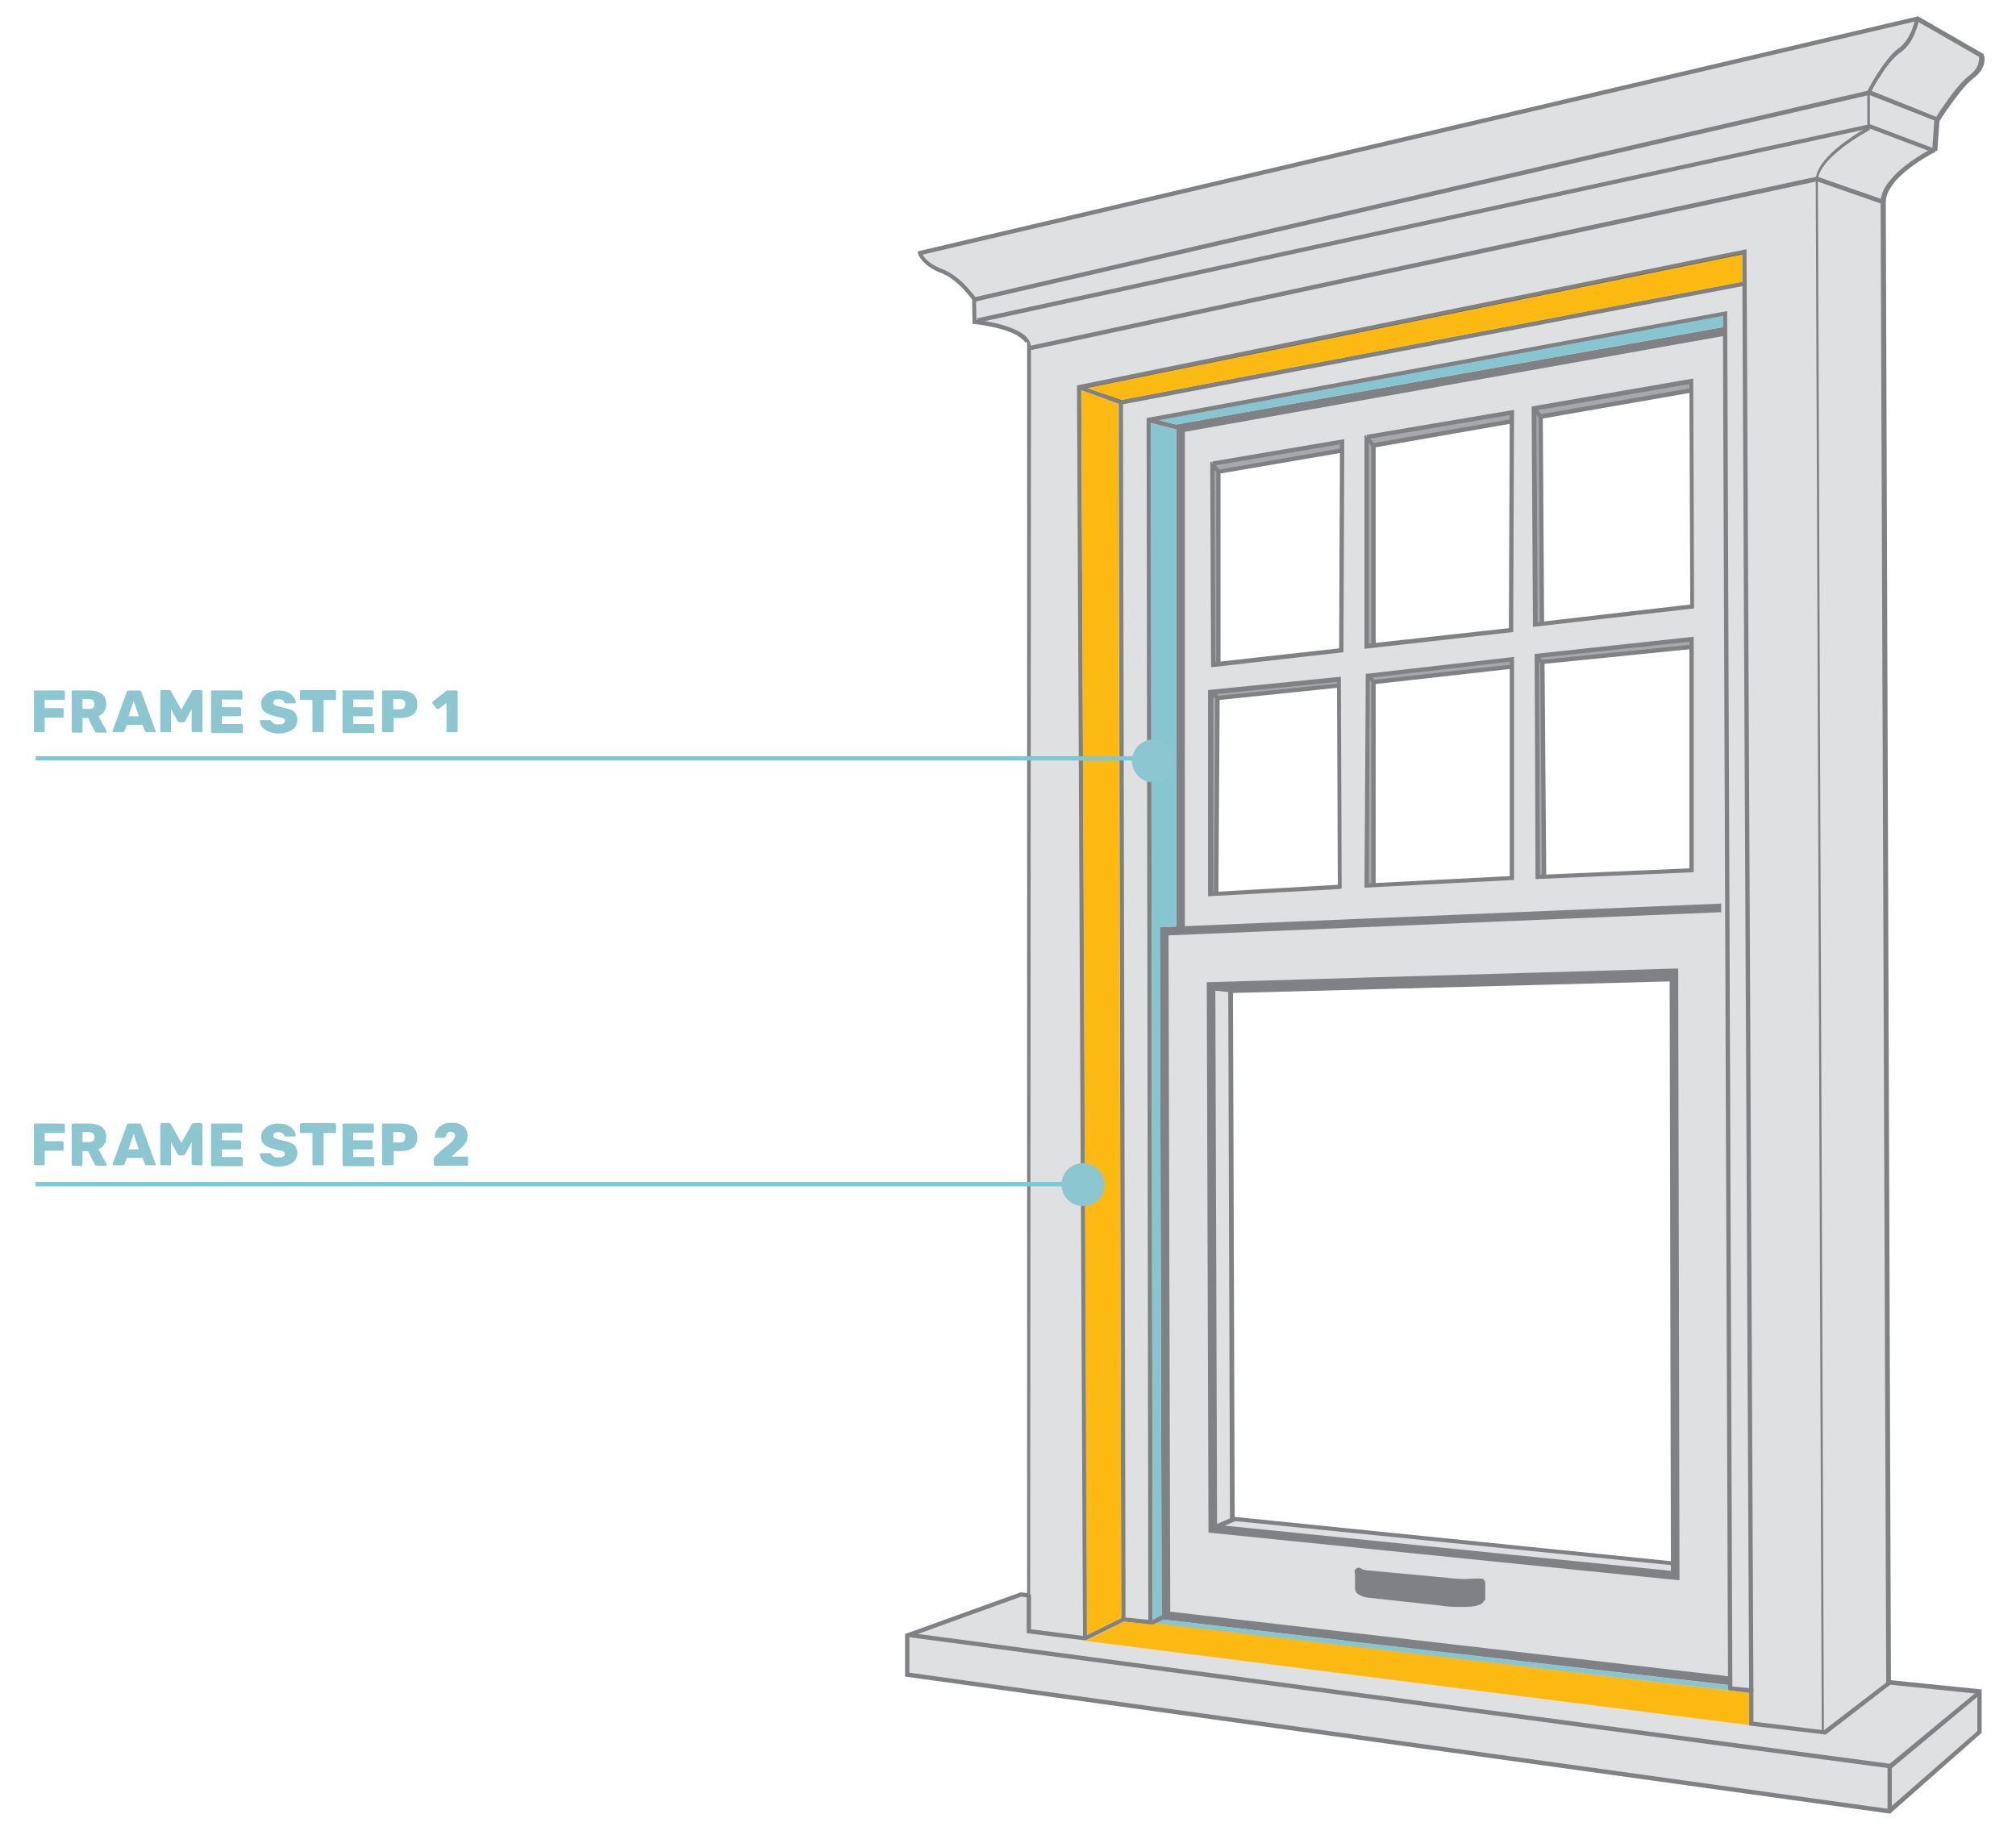 <svg xmlns="http://www.w3.org/2000/svg" viewBox="0 0 469.1 428.1" xmlns:v="https://vecta.io/nano"><style><![CDATA[.B{isolation:isolate}.O{mix-blend-mode:multiply}.Q{fill:#808184}.R{fill:#a6a8ab}]]></style><defs><clipPath id="A"><path d="M249.3 57.1h171.4v338.3H249.3z" fill="none"/></clipPath><path id="B" d="M8 170.4l-.1-.2v-9.1-.3s.1-.1.3-.1h6.5c.1 0 .2 0 .3.1s.1.2.1.3v1.5c0 .1 0 .2-.1.3h-.3-4.3v1.9h4c.1 0 .2 0 .3.1 0 0 .1.2.1.3v1.5c0 .1 0 .2-.1.3s-.2 0-.3 0h-4v3.1.2s-.1.1-.3.1H8.2s-.2 0-.2-.1z"/><path id="C" d="M16.8 170.4l-.1-.2v-9.1-.3s.1-.1.3-.1h3.8c1.2 0 2.2.3 2.9.8s1 1.3 1 2.4-.2 1.2-.5 1.7-.7.8-1.3 1.1l1.9 3.4v.2.2h-.2-2c-.3 0-.5-.1-.6-.4l-1.5-3h-1.3v3.1c0 .1 0 .2-.1.3h-.3-1.9s-.2 0-.2-.1zm4-5.4c.4 0 .7-.1.9-.3s.3-.5.3-.8-.1-.6-.3-.9c-.2-.2-.5-.3-.9-.3h-1.6v2.3h1.6z"/><path id="D" d="M26.2 170.4v-.2-.1l3.3-9c0-.3.3-.4.6-.4h2.2c.3 0 .5.1.6.4l3.3 9v.1.2c0 .1-.1 0-.2 0h-1.8a.55.55 0 0 1-.5-.3l-.5-1.4h-3.7l-.5 1.4c0 .2-.3.3-.5.3h-1.8-.2zm3.6-3.7h2.5l-1.2-3.6-1.2 3.6z"/><path id="E" d="M49.2 170.4l-.1-.2v-9.1-.3s.1-.1.3-.1H56c.1 0 .2 0 .3.1 0 0 .1.2.1.3v1.4c0 .1 0 .2-.1.3s-.2 0-.3 0h-4.4v1.8h4.1c.1 0 .2 0 .3.1 0 0 .1.2.1.3v1.3c0 .1 0 .2-.1.3 0 0-.2.1-.3.1h-4.1v1.8h4.5c.1 0 .2 0 .3.1s.1.2.1.3v1.4c0 .1 0 .2-.1.3s-.2 0-.3 0h-6.7s-.2 0-.2-.1z"/><path id="F" d="M62.4 170.2c-.6-.3-1.1-.6-1.4-1s-.5-.9-.5-1.4v-.2h.2 1.9.3c.1 0 .1.1.2.2.1.2.3.4.6.6s.6.2 1 .2.9 0 1.2-.2.4-.4.4-.6 0-.4-.2-.5c-.1-.1-.4-.2-.7-.3-.3 0-.8-.2-1.3-.3-1.1-.2-2-.6-2.5-1-.6-.5-.8-1.1-.8-2s.2-1.1.5-1.5.8-.8 1.4-1.1 1.3-.4 2.1-.4 1.5.1 2.1.4 1.1.6 1.4 1.1c.3.4.5.8.5 1.3v.2h-.2-2c-.2 0-.4 0-.5-.3 0-.2-.2-.4-.4-.5s-.5-.2-.9-.2-.7 0-.9.2-.3.3-.3.6.1.5.4.6c.3.2.8.3 1.6.5.9.2 1.6.4 2.1.6s.9.5 1.1.9.4.9.4 1.4-.2 1.2-.5 1.7c-.4.5-.9.8-1.5 1.1-.6.2-1.4.4-2.2.4s-1.7-.1-2.3-.4z"/><path id="G" d="M79.8 170.4l-.1-.2v-9.1-.3s.1-.1.3-.1h6.6c.1 0 .2 0 .3.1 0 0 .1.2.1.3v1.4c0 .1 0 .2-.1.3h-.3-4.4v1.8h4.1c.1 0 .2 0 .3.1 0 0 .1.2.1.3v1.3c0 .1 0 .2-.1.3 0 0-.2.1-.3.1h-4.1v1.8h4.5c.1 0 .2 0 .3.1s.1.2.1.3v1.4c0 .1 0 .2-.1.3s-.2 0-.3 0H80s-.2 0-.2-.1z"/><path id="H" d="M89 170.4l-.1-.2v-9.1-.3s.1-.1.3-.1h4c1.2 0 2.2.3 2.9.8.7.6 1 1.4 1 2.4s-.3 1.9-1 2.4-1.6.8-2.9.8h-1.6v3 .2s-.1.1-.3.1h-2s-.2 0-.2-.1zm4.1-5.3c.4 0 .7-.1.9-.3s.3-.5.3-.9 0-.7-.3-.9c-.2-.2-.5-.3-.9-.3h-1.6v2.4h1.6z"/></defs><g class="B"><path d="M283.5 154.5v-44.7l28.7-5 .9-3.8-32 5.5-.2 49.3 2.6-1.3z" class="R"/><path d="M283.5 154.5h-.5v-45.1l28.8-5 .6-2.7-30.8 5.2-.2 48.1 1.9-.9.2.4h-.5.5l.2.5-3.3 1.6.2-50.5 33.1-5.7-1.1 4.9-28.6 4.9v44.7l-.3.1-.2-.5z" class="Q"/><path d="M319.6 150.1v-46.4l32.2-5.6 1.5-4.1-37.4 6.5.3 51.6 3.4-2z" class="R"/><path d="M319.6 150.1h-.5v-46.9l32.3-5.6 1.1-3-36.1 6.3.3 50.3 2.6-1.5.3.4h-.5.5l.2.4-4.1 2.5-.3-52.9 38.6-6.7-1.9 5.1-32 5.6v46.3l-.3.1-.2-.4z" class="Q"/><path d="M358.8 145.3l-.3-48.3 35.1-6.1 1.2-3-39.7 6.6-.2 52.3 3.9-1.5z" class="R"/><path d="M358.8 145.3h-.5l-.3-48.8 35.2-6.1.8-1.8-38.4 6.3-.1 51.1 3.1-1.2.2.5h-.5.5l.2.4-4.6 1.8.2-53.4 41-6.8-1.6 4-35 6.1.3 48.2-.3.1-.2-.4z" class="Q"/><path d="M283 208l.3-45.5 28.3-2.9 1.3-3.9-32.7 4-.8 48.6 3.6-.3z" class="R"/><path d="M283 208h-.5l.3-46 28.4-2.9 1-2.9-31.5 3.9-.8 47.6 3-.2.1.5h-.5.5v.5l-4.1.3.8-49.6 33.9-4.1-1.7 4.9-28.1 2.9-.3 45.5-.5.1v-.5z" class="Q"/><path d="M319.6 206.1v-47.4l32.2-3.6.6-3.3-36 4.5-.2 50.4 3.4-.6z" class="R"/><path d="M319.6 206.1h-.5v-47.8l32.3-3.6.4-2.3-34.9 4.4-.1 49.3 2.7-.5.1.5h-.5.5l.1.4-4 .9.2-51.5 37.2-4.7-.9 4.4-32.1 3.6v47.3h-.4l-.1-.4z" class="Q"/><path d="M359.3 204.1l-.4-50.1 34.7-3.5v-3.7l-38.1 3.7-.2 54.1 4-.5z" class="R"/><path d="M359.3 204.1h-.5l-.4-50.5 34.7-3.5v-2.8l-37.1 3.6-.2 53.1 3.5-.4v.5h-.5.5l.1.5-4.6.5.2-55.1 39.2-3.8-.1 4.8-34.7 3.5.4 50-.4.1-.1-.5z" class="Q"/><path d="M311.8 206.4l-.2-48.3-29.8 3v47c-.1 0 30-1.7 30-1.7zm-24.9 147.1l102.9 10.4-.3-136.1-103.1 2.8.4 122.9zm106.7-204.7l-36 3.9.2 51.5 35.8-1.6v-53.8zm0-60L357 95.1l.3 50.3 36.5-4.2-.2-52.4zm-75.4 68.5l-.3 48.9 33.8-1.8v-50.9l-33.5 3.8zm-.2-55.6v48.7l33.6-3.8.2-50.6-33.8 5.7zm-35.9 6.1l.2 46.9 29.8-3.3.2-48.6-30.2 5.1zm-42.6 263.3l.2-290.1c0-4.8-12.7-6-12.7-6v-5.3c-.1 0-3.5-5-7.8-6.6s-5-4.2-5-4.2L446.3 4.4l15 8.6s.9 2.5-2.3 5c-3.2 2.4-8 10.2-8 10.2l-.5 6.7s-12 5.8-12 12.3l1.3 344.4 21.2 2.2v9.4l-21 18.4-228.5-31.8v-9.1l26.4-9.6 1.7.2z" fill="#dfe0e1"/><g class="Q"><path d="M311.8 206.4h-.5l-.2-47.7-28.8 2.9v46c-.1 0 29.5-1.7 29.5-1.7v.5h-.5.5v.5l-30.7 1.7v-48c.1 0 30.9-3.1 30.9-3.1l.2 49.3h-.5v-.5zm-24.9 147.1v-.5l102.4 10.4-.3-135-102.1 2.7.4 122.4h-.5v-.5.5h-.6l-.4-123.4 104.1-2.8.3 137.1-103.9-10.5v-.5h.5zm106.7-204.7v.5l-35.5 3.8.2 50.5 34.8-1.5v-53.3h.5v.5-.5h.5V203l-36.8 1.6-.2-52.4 37-4v.6h-.5zm0-60v.5l-36.1 6.2.3 49.3 35.5-4.1-.2-52h.5v.5-.5h.4l.2 52.9-37.5 4.3-.3-51.3 37.6-6.5v.6h-.5zm-75.4 68.5h.5l-.2 48.3 32.8-1.7V154l-33 3.8v-.5h.4-.5v-.5l34.1-3.9v51.9l-34.8 1.8.3-49.8h.4v.4zm-.2-55.6h.5v48.1l32.6-3.6.2-49.6-33.2 5.6v-.5h.4-.5v-.5l34.3-5.8-.2 51.7-34.6 3.9v-49.7h.4v.4zm-35.9 6.1h.5l.2 46.3 28.8-3.2.2-47.5-29.6 5v-.5h.4-.5v-.5l30.7-5.2-.2 49.6-30.8 3.5-.2-47.8h.4v.4zm-42.6 263.3h-.5V227.9 81c0-2.5-.2-.9-.5-1.4-.5-.7-1.5-1.4-2.7-2-1.8-.8-4.1-1.4-5.9-1.7-.9-.2-1.7-.3-2.3-.4-.6 0-.9-.1-.9-.1h-.4l-.1-5.8h.5l-.4.3-.1-.2c-.7-.9-3.7-4.9-7.3-6.2-4.4-1.7-5.3-4.4-5.3-4.5v-.5c-.1 0 232.7-54.7 232.7-54.7l15.3 8.8v.2s.2.4.2 1c0 1.1-.5 2.9-2.7 4.5-1.5 1.1-3.5 3.7-5.1 5.9-.8 1.1-1.5 2.1-2 2.9s-.8 1.2-.8 1.2l-.4-.3h.5l-.5 7.1h-.3c0 .1-.2.2-.5.4-1.1.6-4 2.2-6.5 4.3-1.3 1.1-2.5 2.2-3.3 3.5-.9 1.2-1.4 2.5-1.4 3.8l.6 173.8.6 170.6h-.5v-.5l21.6 2.2v10.1l-21.3 18.8-229.2-31.9v-9.9l26.9-9.7 1.8.2v.5h-.6.5v.5l-1.6-.2-26 9.4v8.3L439.4 421l20.7-18.1v-8.7l-21.2-2.2v-.5l-1.3-344.4c0-1.8.8-3.4 2-4.9 3.5-4.5 10.3-7.8 10.3-7.8l.2.5h-.5l.5-6.9h0c0-.1 1.2-2.1 2.8-4.3 1.6-2.3 3.6-4.8 5.3-6.1 2-1.5 2.2-2.9 2.3-3.7v-.5h0v-.2h0 0 0l.5-.2-.2.4L446 4.9 214.1 59.4v-.5c-.1 0 .4-.1.4-.1h-.2.2 0-.2.2s.6 2.3 4.7 3.8c2.3.9 4.2 2.5 5.6 4s2.3 2.7 2.3 2.7h0c0 .1.1 5.6.1 5.6h-.5v-.5s3.2.3 6.5 1.2c1.6.5 3.2 1.1 4.5 1.9.6.4 1.2.9 1.6 1.5s.6 1.2.6 1.9l-.2 290.1v.6h-.6v-.6z"/><path d="M211.3 381l228.8 30.6 21-17.5-.7-.7-20.7 17.1L211.5 380l-.2 1z"/><path d="M439.2 411h1v10.3h-1zm.9-19.1l-15.3 11.8-17.8-2.1V394l-4.9-.6-1.2-319.8-133.1 24.6.4 280-6.7-.8-8.9 4.4-13.7-1.7v-9h1v8.1l12.5 1.6 8.9-4.4 5.9.6-.4-279.7 135.1-24.9 1.2 320.1 4.9.5v7.7l16.4 2 15-11.5.7.7z"/><path d="M423.9 403.1L422.5 42c0-1.6.8-3.1 2-4.6 3.5-4.3 10.3-7.9 10.3-7.9l.2.4h-.5v-8.6h0c0-.1.9-1.9 2.3-4.1 1.4-2.1 3.1-4.6 4.9-5.9 1.6-1.1 2.6-2.9 3.2-4.4.3-.8.5-1.5.6-1.9s.1-.5.1-.6v-.2l1 .2s-.2 1.3-.9 3c-.6 1.6-1.7 3.6-3.6 4.9-1.6 1.1-3.4 3.5-4.7 5.6-.7 1-1.2 2-1.6 2.7-.2.4-.3.6-.5.8-.1.2-.2.3-.2.3l-.5-.2h.5v8.8h-.3c0 .1-.2.2-.5.4-1.1.6-4 2.3-6.6 4.5-1.3 1.1-2.5 2.2-3.3 3.4-.9 1.2-1.4 2.4-1.4 3.4l.7 182.6.7 178.4h-1z"/><path d="M438.3 47.6l-15.5-5.4-183 39.3-.2-1 183.2-39.4 15.8 5.5-.3 1zm11.8-12L435 29.9 227.5 75.1l-.2-1 207.8-45.2 15.3 5.8-.3.9zm.9-7.2l-16-6.3-208.1 48.1-.2-1L435.1 21l16.2 6.5-.3.9zm-50.5 183.9l-128.6 5.4.4 157.4 130.4 15.1-.2 2-132.2-15.3-.4-161.1 130.6-5.5v2zm-11 14.1h1l.3 141.4-109.6-11.1-.4-128.1 109.7-3.2v1h-1l.1 1-106.8 3.2.4 124.3 105.6 10.7-.3-139.2h1l.1 1-.1-1z"/><path d="M273.7 216.7V98.8l127.5-22.7.4 2-125.9 22.4v116.2h-2zm-6.125 160.821l3.3-1.674.452.892-3.3 1.674zM344.4 372.1s-.2 1.6-8.9.7l-16.6-1.8c-2.6-.3-2.7-1.2-2.7-1.2v-4c-.1 0-.3.5 1.9.7l18.2 1.7c5 .6 8.1 0 8.1 0v4z"/><path d="M344.4 372.1h1c0 .3-.1.6-.3.8-.3.4-.8.6-1.5.8-.8.2-1.8.3-3.5.3-1.2 0-2.8 0-4.7-.3l-16.5-1.8c-1.4-.1-2.3-.5-2.9-.9s-.7-1-.7-1.3v-4c-.1 0 .9 0 .9 0l1 .3-.9-.2h.9v.2l-.9-.2h.9-.8l.6-.5c0 .1.2.3.2.5h-.8l.6-.5-.3.3.2-.4h.1c0 .1-.3.4-.3.4l.2-.4s.4.2 1.5.3h0l18.2 1.7c1.6.2 3 .3 4.1.3l2.8-.1h.7.2c.3 0 .6 0 .8.2s.4.5.4.8v4c-.1 0-.1.1-.1.1h-1c0-.1-1-.2-1-.2v-4h1.1l.2 1s-1.6.3-4.1.3-2.7 0-4.3-.3c-5-.6-15.9-1.5-18.2-1.7h0c-1.1-.1-1.7-.2-2.1-.5-.2-.1-.4-.2-.6-.5a1.08 1.08 0 0 1-.3-.7v-.3c.2-.5.6-.8 1.1-.7.5 0 .9.5.9 1v4c.1 0-.5 0-.5 0l.6-.3v.2h-.6l.6-.3h-.2.2 0l-.2.1h.2v-.1h0 0l.4.2c.3.1.8.2 1.5.3l16.6 1.8c1.9.2 3.3.3 4.5.3 2 0 3-.2 3.3-.4h.2l.2.3-.3-.2h0c0-.1.2.2.2.2l-.3-.2.7.4h-.8v-.4l.7.4h-.8c0-.1 1 0 1 0h-1 1zm-62.582-141.638l.108-.994 4.971.54-.108.994zM287.7 353.9l-5.3 2.3-.4-1 5.3-2.3m70.8-255.6l-1.5-1.9.8-.6 1.5 1.9"/><path d="M319.2 104l-1.5-1.9.8-.6 1.4 1.9m-36.8 6.7l-1.4-1.8.8-.6 1.4 1.8m73.385 43.99l.635-.773 1.468 1.206-.635.773zM318.3 158.1l1.4 1.2.6-.8-1.4-1.1-.6.7zm-36.832 3.403l.635-.773 1.391 1.143-.635.773zm-14.361-63.345l.254-.967 7.158 1.878-.254.967zM252 381.3l-1.4-291.6L406.4 58l1.6 335.8h-1l-1.6-334.6-153.8 31.3 1.4 290.8h-1z"/><path d="M260.9 376.9l-.6-283.7 145.5-27.7.2 1-144.7 27.6.6 282.8h-1z"/><path d="M250.823 90.556l.342-.94 9.679 3.523-.342.94z"/></g><path d="M260.9 376.6l-8 3.9-1.3-289.7 8.6 3.2.7 282.6zm.6.8l6.7.7.8-.4L407 394v7.5l-154.4-19.6 8.9-4.5zM405.4 59.2v6.4L260.8 93.1l-5.2-1.9-2.7-.9 152.5-31.1z" fill="#fcb912"/><g fill="#5d4300"><path d="M405.4 59.1v6.5h0v-6.4L252.9 90.3v-.1l152.5-31.1z"/><path d="M405.4 65.6h0L260.8 93.1h0l144.6-27.5h0z"/><path d="M260.8 93.2v-.1h0l-5.2-1.9 5.2 2z"/></g><path d="M400.9 73.6V75v1.1L273.7 98.8h0l-4.1-1 131.3-24.3zM267.8 98.4l5.9 1.5v79.2 36.5l-3.8.2h0l.4 160.1-2.1 1.1-.4-278.6zm2.8 278.5l42.1 4.9 89.4 10.4v1.2l-133.2-15.6 1.6-.8z" fill="#87c5d0"/><g opacity=".5" class="Q"><g clip-path="url(#A)"><path d="M400.9 73.6V75v-1.4L269.6 97.9h-.2l131.5-24.3zM267.8 98.4h0l.4 278.6h0l-.4-278.6zm134.3 293.8h0v1.2h0v-1.2z"/></g></g><g class="Q"><path d="M273.7 215.6h0l-3.8.2h0l3.8-.2zm39 166.2l89.5 10.3h0l-89.4-10.4zm88.2-305.7h0L273.7 98.9h0 0l127.2-22.8zM273.7 99.9h0v79.2-79.2zM268.2 377h0v.7h.8l1.6-.8h-.3v-1l-2.1 1.1z"/><path d="M269.4 97.8l.2.1 4.1 1h0v1h0l-5.9-1.5h0v-.3l1.6-.3z"/></g><g fill="#818385"><path d="M260.8 318.7v24.1l.1.1-.1-24.2h0z"/><path d="M260.8 343.1h.1v-.2l-.1-.1v.3z"/></g><g fill="#8bc6d1"><use href="#B"/><use href="#C"/><use href="#D"/><path d="M37.4 170.4s-.1-.1-.1-.3V161c0-.1 0-.2.1-.3 0 0 .2-.1.3-.1h1.6a.55.55 0 0 1 .5.3l2.4 4.3 2.4-4.3a.55.55 0 0 1 .5-.3h1.6c.1 0 .2 0 .3.1 0 0 .1.2.1.3v9.1c0 .1 0 .2-.1.3s-.2 0-.3 0h-1.8s-.2 0-.2-.1l-.1-.2V165l-1.5 2.8a.55.55 0 0 1-.5.3h-.8c-.2 0-.3-.1-.5-.3l-1.5-2.8v5.1c0 .1 0 .2-.1.3h-.3-1.8-.3z"/><use href="#E"/><use href="#F"/><path d="M72.8 170.4s-.1-.1-.1-.3v-7.2h-2.5-.3s-.1-.1-.1-.3V161c0-.1 0-.2.1-.3 0 0 .2-.1.3-.1h7.6c.1 0 .2 0 .3.1 0 0 .1.2.1.3v1.6c0 .1 0 .2-.1.3s-.2 0-.3 0h-2.5v7.2c0 .1 0 .2-.1.3s-.2 0-.3 0H73h-.3z"/><use href="#G"/><use href="#H"/><path d="M104 170.4l-.1-.2v-6.6L102 165h-.2c-.1 0-.2 0-.3-.2l-.9-1.1v-.2c0-.1 0-.2.2-.3l3.2-2.5h.3 1.8.3s.1.1.1.3v9.1c0 .1 0 .2-.1.3h-.3-1.9s-.2 0-.2-.1z"/><use href="#B" y="100.8"/><use href="#C" y="100.8"/><use href="#D" y="100.8"/><path d="M37.4 271.2s-.1-.1-.1-.3v-9.1c0-.1 0-.2.1-.3 0 0 .2-.1.3-.1h1.6a.55.55 0 0 1 .5.3l2.4 4.3 2.4-4.3a.55.55 0 0 1 .5-.3h1.6c.1 0 .2 0 .3.1 0 0 .1.2.1.3v9.1c0 .1 0 .2-.1.3s-.2 0-.3 0h-1.8s-.2 0-.2-.1l-.1-.2v-5.1l-1.5 2.8a.55.55 0 0 1-.5.3h-.8c-.2 0-.3-.1-.5-.3l-1.5-2.8v5.1c0 .1 0 .2-.1.3h-.3-1.8-.3z"/><use href="#E" y="100.8"/><use href="#F" y="100.8"/><path d="M72.8 271.2s-.1-.1-.1-.3v-7.2h-2.5-.3s-.1-.1-.1-.3v-1.6c0-.1 0-.2.1-.3 0 0 .2-.1.3-.1h7.6c.1 0 .2 0 .3.1 0 0 .1.2.1.3v1.6c0 .1 0 .2-.1.3s-.2 0-.3 0h-2.5v7.2c0 .1 0 .2-.1.3s-.2 0-.3 0H73h-.3z"/><use href="#G" y="100.8"/><use href="#H" y="100.8"/><path d="M101 271.2l-.1-.2v-1.1c0-.3.1-.5.3-.7l1.3-1.3 2-1.6c.5-.4.8-.7 1-1s.4-.6.4-.9c0-.7-.3-1-1-1s-.6.1-.8.3-.3.5-.4.8c0 .2-.2.3-.5.3h-1.8-.2v-.2c0-.6.2-1.2.5-1.7s.8-.9 1.4-1.2 1.2-.4 2-.4 1.5.1 2 .4c.6.3 1 .6 1.3 1.1s.4 1 .4 1.6-.2 1.3-.6 1.8-1 1.1-1.9 1.8l-1.2 1.2h3.5.3v.3 1.5.2s-.1.1-.3.1h-7.3s-.2 0-.2-.1z"/></g><path d="M8.3 176.5H270M8.3 275.6h247.3" fill="none" stroke="#7bc9d5"/><g fill="#8bc6d1"><circle cx="268.4" cy="177.1" r="5"/><circle cx="252" cy="275.7" r="5"/></g></g></svg>